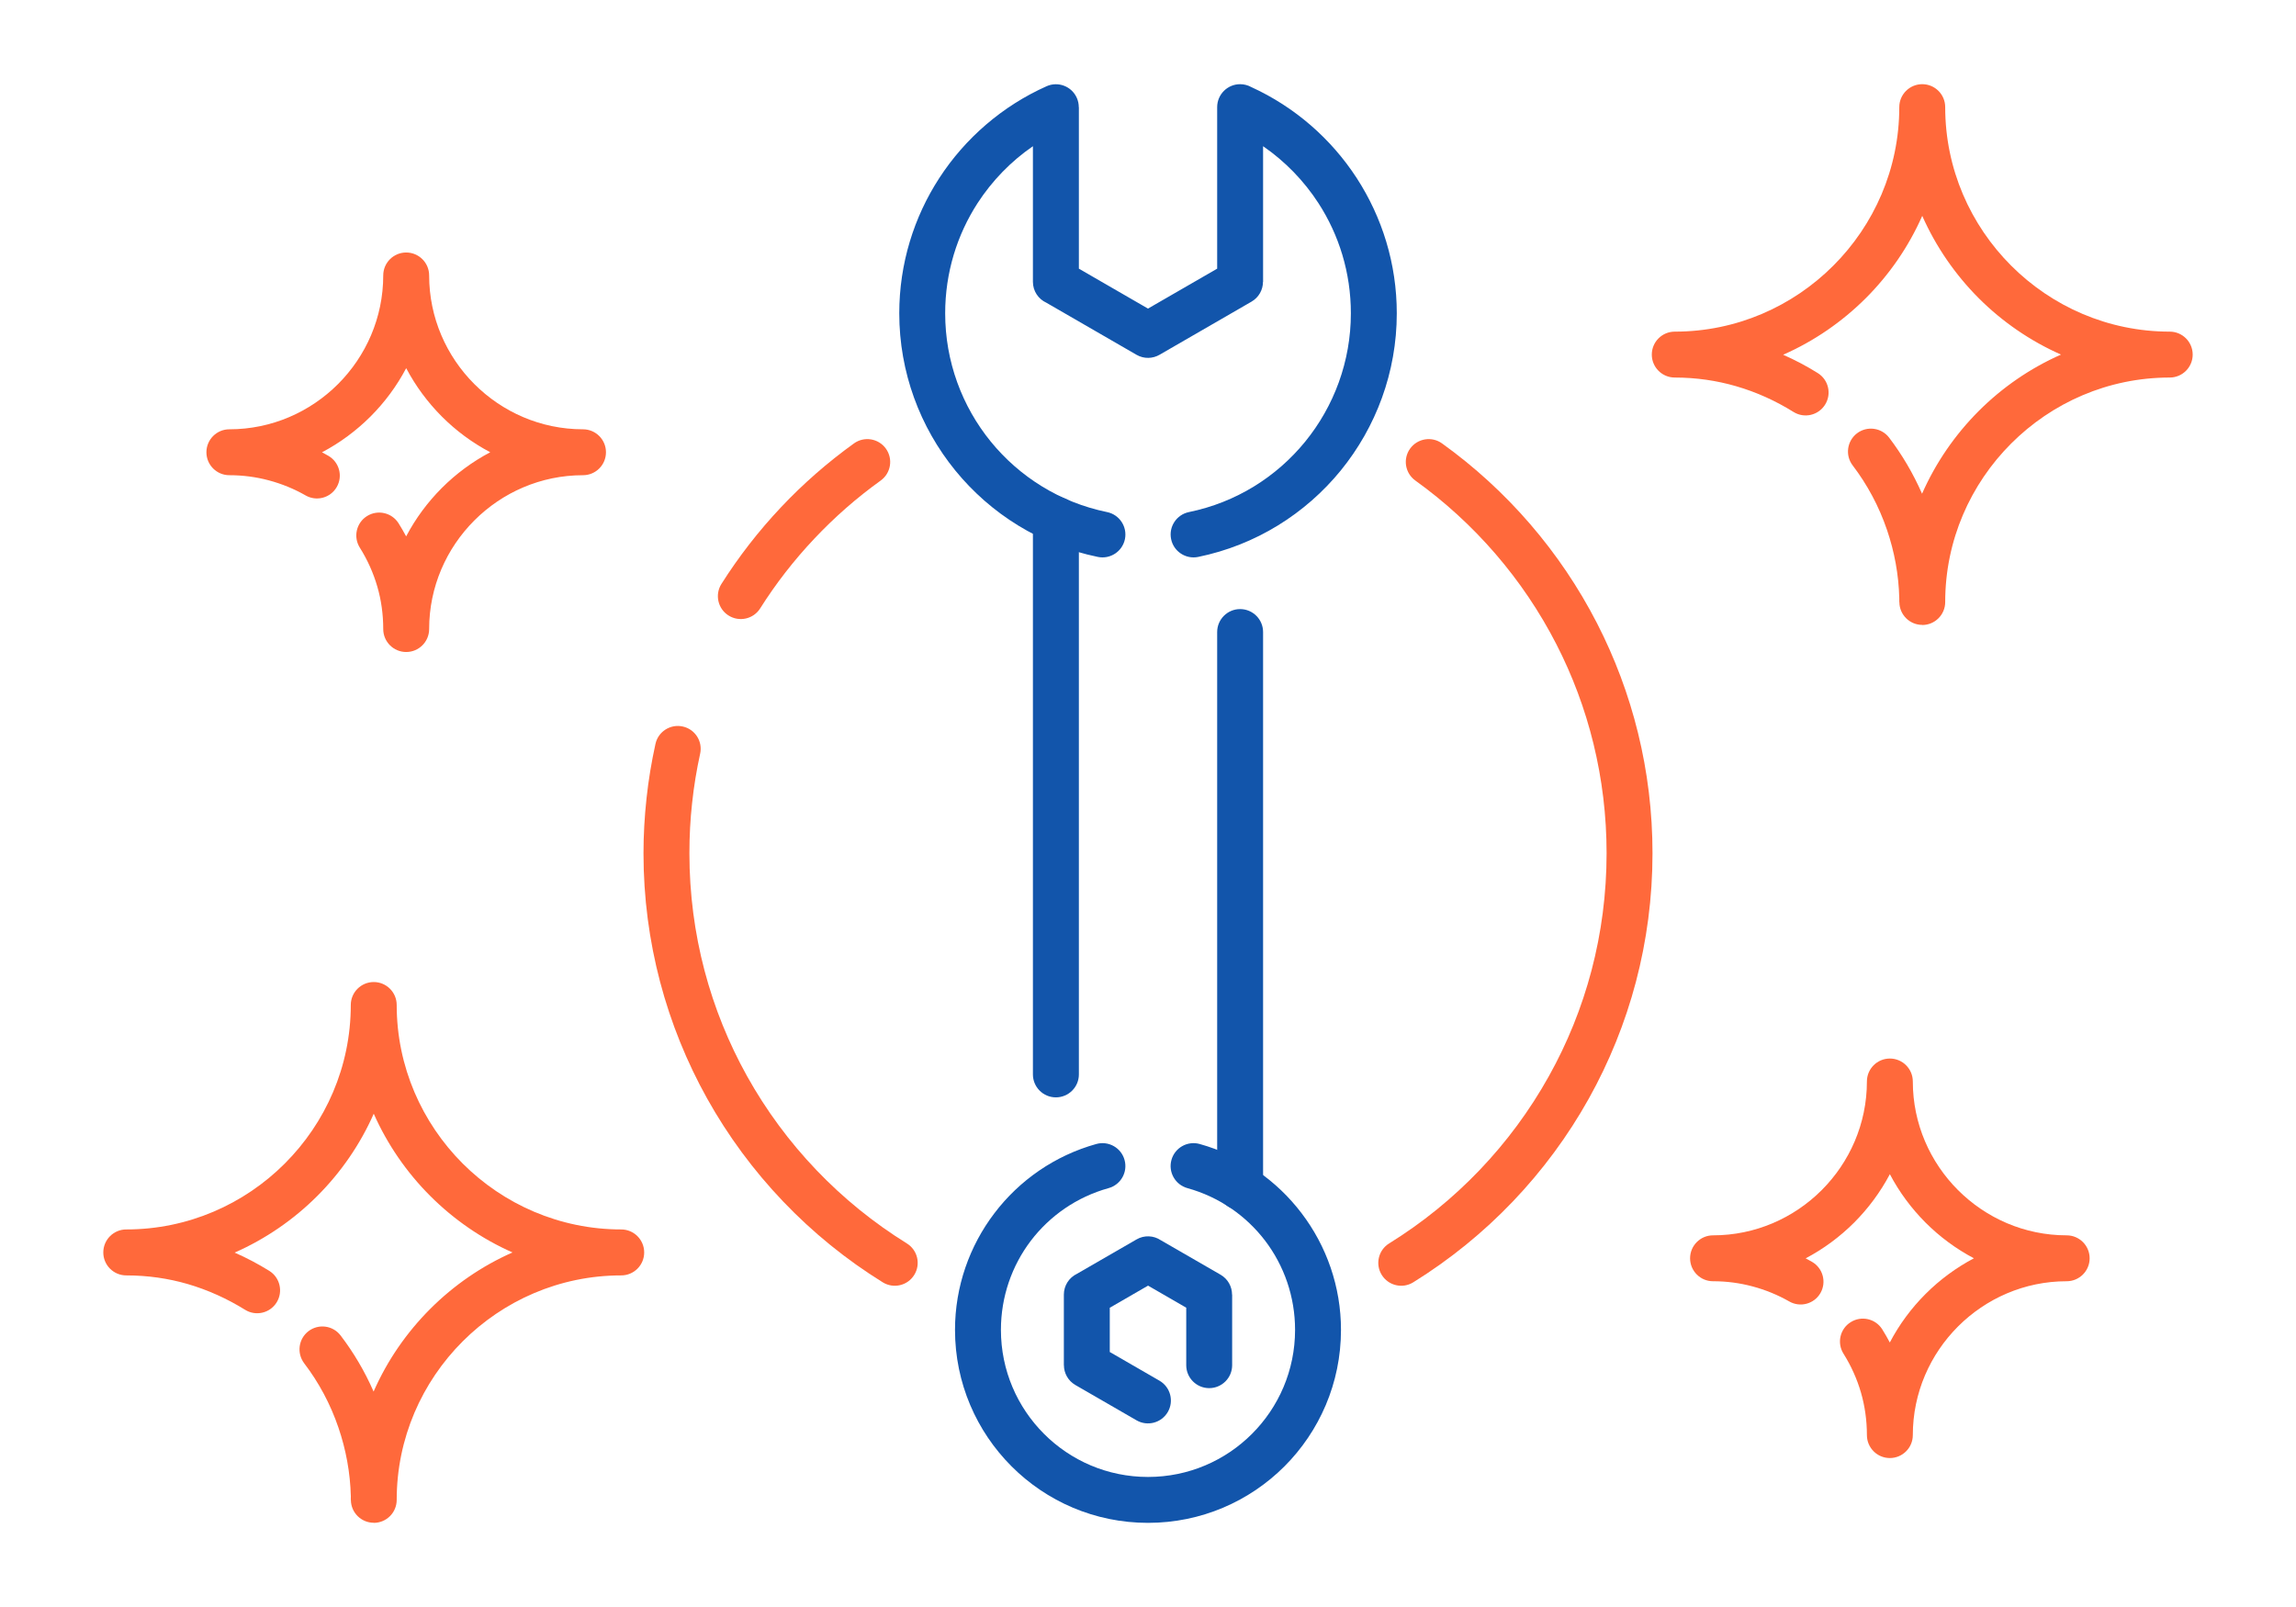 <?xml version="1.0" encoding="UTF-8"?>
<!DOCTYPE svg PUBLIC "-//W3C//DTD SVG 1.1//EN" "http://www.w3.org/Graphics/SVG/1.1/DTD/svg11.dtd">
<!-- Creator: CorelDRAW 2018 (64-Bit) -->
<svg xmlns="http://www.w3.org/2000/svg" xml:space="preserve" width="300px" height="210px" version="1.1" style="shape-rendering:geometricPrecision; text-rendering:geometricPrecision; image-rendering:optimizeQuality; fill-rule:evenodd; clip-rule:evenodd"
viewBox="0 0 4600.6 3220.4"
 xmlns:xlink="http://www.w3.org/1999/xlink">
 <defs>
  <style type="text/css">
   <![CDATA[
    .fil0 {fill:none}
    .fil2 {fill:#1255ab;fill-rule:nonzero}
    .fil1 {fill:#ff693b;fill-rule:nonzero}
   ]]>
  </style>
 </defs>
 <g id="Layer_x0020_1">
  <g id="_2075415240816">
   <rect class="fil0" width="4600.6" height="3220.4"/>
   <path class="fil1" d="M609.5 2732c-15.3,-20.2 -11.5,-49 8.7,-64.4 20.1,-15.3 48.9,-11.5 64.3,8.7 26.1,34.2 48.4,71.9 66.1,112.4 27.3,-62.2 66.1,-118.3 113.5,-165.7 47.2,-47.2 103,-85.8 164.8,-113.1 -61.8,-27.4 -117.6,-66 -164.8,-113.2 -47.2,-47.2 -85.8,-103 -113.2,-164.8 -27.3,61.8 -65.9,117.6 -113.1,164.8 -47.4,47.4 -103.5,86.1 -165.6,113.5 24.1,10.6 47.3,22.9 69.4,36.6 21.5,13.4 28.1,41.7 14.7,63.3 -13.4,21.5 -41.7,28.1 -63.2,14.7 -35.8,-22.2 -74.5,-39.8 -115.3,-51.7 -38.7,-11.2 -79.8,-17.2 -122.8,-17.2 -25.4,0 -46,-20.6 -46,-46 0,-25.5 20.6,-46.1 46,-46.1 123.7,0 236.2,-50.6 317.7,-132.1 81.6,-81.6 132.2,-194.1 132.2,-317.7 0,-25.4 20.6,-46 46,-46 25.4,0 46,20.6 46,46 0,123.6 50.7,236.1 132.2,317.7 81.6,81.5 194.1,132.1 317.7,132.1 25.4,0 46,20.6 46,46.1 0,25.4 -20.6,46 -46,46 -123.6,0 -236.1,50.6 -317.7,132.2 -81.5,81.5 -132.2,194 -132.2,317.7 0,25.4 -20.6,46 -46,46l0 -0.2c-25.1,0 -45.6,-20.3 -45.8,-45.5l0 -0.3 -0.2 0 0.1 -7.2c-1.2,-47.7 -9.9,-93.9 -24.7,-137.3 -16.1,-47.4 -39.6,-91.1 -68.8,-129.3z"/>
   <path class="fil1" d="M3712.3 932.7c-15.4,-20.1 -11.5,-48.9 8.6,-64.3 20.2,-15.4 49,-11.5 64.4,8.6 26,34.2 48.3,72 66,112.4 27.4,-62.1 66.1,-118.2 113.5,-165.7 47.2,-47.2 103.1,-85.8 164.9,-113.1 -61.8,-27.4 -117.7,-65.9 -164.9,-113.1 -47.1,-47.2 -85.7,-103.1 -113.1,-164.9 -27.3,61.8 -65.9,117.7 -113.1,164.9 -47.4,47.3 -103.5,86.1 -165.6,113.4 24.1,10.7 47.3,22.9 69.3,36.7 21.6,13.4 28.2,41.7 14.8,63.2 -13.4,21.6 -41.7,28.2 -63.3,14.8 -35.8,-22.3 -74.5,-39.9 -115.3,-51.7 -38.6,-11.2 -79.8,-17.3 -122.7,-17.3 -25.4,0 -46,-20.6 -46,-46 0,-25.4 20.6,-46 46,-46 123.7,0 236.1,-50.6 317.7,-132.2 81.6,-81.6 132.2,-194 132.2,-317.7 0,-25.4 20.6,-46 46,-46 25.4,0 46,20.6 46,46 0,123.7 50.6,236.1 132.2,317.7 81.6,81.6 194,132.2 317.7,132.2 25.4,0 46,20.6 46,46 0,25.4 -20.6,46 -46,46 -123.7,0 -236.1,50.6 -317.7,132.2 -81.6,81.6 -132.2,194 -132.2,317.7 0,25.4 -20.6,46 -46,46l0 -0.2c-25.1,0 -45.6,-20.3 -45.8,-45.4l0 -0.4 -0.2 0 0 -7.2c-1.1,-47.7 -9.8,-93.9 -24.6,-137.3 -16.1,-47.3 -39.6,-91 -68.8,-129.3z"/>
   <path class="fil1" d="M459.6 952.3c-25.4,0 -46,-20.6 -46,-46 0,-25.4 20.6,-46 46,-46 84.7,0 161.8,-34.7 217.7,-90.6 55.9,-55.9 90.6,-133 90.6,-217.7 0,-25.4 20.6,-46 46,-46 25.4,0 46,20.6 46,46 0,84.7 34.7,161.8 90.6,217.7 55.9,55.9 132.9,90.6 217.7,90.6 25.4,0 46,20.6 46,46 0,25.4 -20.6,46 -46,46 -84.8,0 -161.8,34.7 -217.7,90.6 -55.9,55.9 -90.6,133 -90.6,217.7 0,25.4 -20.6,46 -46,46 -25.4,0 -46,-20.6 -46,-46 0,-29.9 -4.1,-58.4 -11.8,-84.9 -8,-27.7 -19.9,-54 -35.1,-78.2 -13.5,-21.4 -7.1,-49.8 14.4,-63.3 21.4,-13.4 49.7,-7 63.2,14.4 5.4,8.6 10.4,17.3 15.2,26.3 18.9,-35.9 43.1,-68.6 71.6,-97.1 28.4,-28.4 61.1,-52.6 96.9,-71.5 -35.8,-18.9 -68.5,-43.1 -96.9,-71.5 -28.4,-28.5 -52.6,-61.1 -71.5,-97 -18.9,35.9 -43.1,68.5 -71.6,97 -28.5,28.4 -61.2,52.7 -97.1,71.6 4.3,2.3 8.5,4.6 12.7,7 21.9,12.6 29.5,40.6 16.9,62.5 -12.6,22 -40.6,29.5 -62.5,16.9 -22.6,-12.9 -47.4,-23.2 -73.8,-30.2 -25,-6.7 -51.4,-10.3 -78.9,-10.3z"/>
   <path class="fil1" d="M3432.5 2567.6c-25.4,0 -46,-20.6 -46,-46 0,-25.4 20.6,-46 46,-46 84.7,0 161.8,-34.7 217.7,-90.6 55.9,-55.9 90.6,-133 90.6,-217.7 0,-25.4 20.6,-46 46,-46 25.4,0 46,20.6 46,46 0,84.7 34.7,161.8 90.6,217.7 55.9,55.9 132.9,90.6 217.6,90.6 25.5,0 46.1,20.6 46.1,46 0,25.4 -20.6,46 -46.1,46 -84.7,0 -161.7,34.7 -217.6,90.6 -55.9,55.9 -90.6,133 -90.6,217.7 0,25.4 -20.6,46 -46,46 -25.4,0 -46,-20.6 -46,-46 0,-29.9 -4.2,-58.4 -11.8,-84.9 -8,-27.7 -19.9,-54 -35.1,-78.2 -13.5,-21.4 -7.1,-49.8 14.4,-63.2 21.4,-13.5 49.7,-7.1 63.2,14.3 5.4,8.6 10.4,17.4 15.2,26.4 18.9,-36 43.1,-68.7 71.6,-97.2 28.4,-28.4 61.1,-52.6 96.9,-71.5 -35.8,-18.9 -68.5,-43.1 -96.9,-71.5 -28.4,-28.5 -52.6,-61.1 -71.5,-97 -19,35.9 -43.2,68.5 -71.6,97 -28.5,28.4 -61.2,52.7 -97.1,71.6 4.3,2.3 8.5,4.6 12.7,7 21.9,12.6 29.5,40.6 16.9,62.6 -12.6,21.9 -40.6,29.4 -62.5,16.8 -22.6,-12.9 -47.4,-23.2 -73.8,-30.2 -25,-6.7 -51.4,-10.3 -78.9,-10.3z"/>
   <path class="fil2" d="M2438.9 1266.6c0,-25.4 20.6,-46 46,-46 25.4,0 46,20.6 46,46l0 1112c0,25.4 -20.6,46 -46,46 -25.4,0 -46,-20.6 -46,-46l0 -1112zm-277.1 886.5c0,25.4 -20.6,46 -46.1,46 -25.4,0 -46,-20.6 -46,-46l0 -1111.9c0,-25.4 20.6,-46 46,-46 25.5,0 46.1,20.6 46.1,46l0 1111.9z"/>
   <path class="fil2" d="M2218.3 1026.2c24.8,5.1 40.8,29.3 35.8,54.1 -5.1,24.8 -29.3,40.8 -54.1,35.8 -115.8,-23.7 -215.3,-86.7 -285.8,-173.2 -70.7,-86.7 -112.3,-197 -112.3,-315 0,-99.7 29.4,-192.7 80,-270.8 52.1,-80.3 126.8,-144.8 215.2,-184.3 23.1,-10.3 50.2,0.1 60.5,23.2 2.7,6.1 4,12.4 4,18.7l0.2 0 0 323.7 138.5 80 138.6 -80 0 -323.7c0,-25.4 20.6,-46 46,-46 8.1,0 15.7,2.1 22.4,5.8 86.7,39.6 160,103.4 211.4,182.6 50.6,78.2 80.1,171.1 80.1,270.8 0,118 -41.7,228.3 -112.3,315 -70.6,86.5 -170.1,149.5 -285.8,173.2 -24.8,5 -49.1,-11 -54.1,-35.8 -5.1,-24.8 10.9,-49 35.7,-54.1 94.4,-19.3 175.5,-70.6 233,-141.2 57.5,-70.6 91.5,-160.6 91.5,-257.1 0,-81.6 -23.9,-157.4 -65,-220.8 -29.1,-44.9 -66.9,-83.8 -110.9,-114.1l0 271.8 -0.2 0c0,15.8 -8.3,31.2 -23,39.7l-184 106.3c-13.8,8.1 -31.4,8.8 -46.2,0.3l-180.9 -104.5c-15.8,-7.2 -26.9,-23.2 -26.9,-41.8l0 -271.8c-44,30.3 -81.7,69.1 -110.9,114.1 -41,63.4 -64.9,139.2 -64.9,220.8 0,96.5 33.9,186.5 91.4,257.1 57.6,70.6 138.7,121.9 233,141.2z"/>
   <path class="fil2" d="M2196.9 2292.5c24.4,-6.7 49.7,7.6 56.4,32 6.8,24.4 -7.5,49.7 -32,56.5 -63.8,17.7 -117.8,55.6 -155.8,105.5 -37.9,49.9 -59.9,112.1 -59.9,178.5 0,81.4 33,155.1 86.3,208.4 53.3,53.4 127,86.4 208.4,86.4 81.4,0 155.1,-33 208.4,-86.4 53.3,-53.3 86.3,-127 86.3,-208.4 0,-66.4 -22,-128.6 -59.9,-178.5 -38,-49.9 -92,-87.8 -155.8,-105.5 -24.4,-6.8 -38.8,-32.1 -32,-56.5 6.7,-24.4 32,-38.7 56.4,-32 83.6,23.3 154.4,73 204.3,138.7 50,65.7 79,147.2 79,233.8 0,106.8 -43.3,203.5 -113.2,273.5 -70,70 -166.7,113.3 -273.5,113.3 -106.8,0 -203.5,-43.3 -273.4,-113.3 -70,-70 -113.3,-166.7 -113.3,-273.5 0,-86.6 29,-168.1 79,-233.8 49.9,-65.7 120.7,-115.4 204.3,-138.7z"/>
   <path class="fil2" d="M2323.3 2766.9c21.9,12.7 29.4,40.8 16.7,62.7 -12.7,21.9 -40.8,29.4 -62.7,16.7l-122.6 -70.8c-14.6,-8.5 -22.9,-23.9 -22.9,-39.7l-0.1 0 0 -141.5c0,-18.2 10.6,-34 25.9,-41.4l119.7 -69.1c15.6,-9.1 34.4,-7.9 48.5,1.5l119.9 69.2c14.7,8.5 23,23.9 23,39.8l0.2 0 0 141.5c0,25.4 -20.6,46 -46,46 -25.4,0 -46,-20.6 -46,-46l0 -115.2 -76.5 -44.2 -76.7 44.3 0 88.7 99.6 57.5z"/>
   <path class="fil1" d="M2836 963c-20.6,-14.8 -25.3,-43.4 -10.5,-64 14.8,-20.5 43.5,-25.2 64,-10.4 130,93.4 236.9,217 310.6,360.5 71,138.4 111.1,295 111.1,460.8 0,178.1 -46.2,345.7 -127.4,491.3 -84.1,150.8 -205.6,277.8 -352.1,368.6 -21.5,13.3 -49.8,6.6 -63.1,-15 -13.3,-21.5 -6.6,-49.7 14.9,-63 133.2,-82.5 243.7,-198 320.1,-335.2 73.7,-132 115.6,-284.4 115.6,-446.7 0,-151.2 -36.3,-293.7 -100.7,-419.1 -66.9,-130.4 -164.2,-242.8 -282.5,-327.8zm-1018.9 1528.8c21.5,13.3 28.2,41.5 14.9,63 -13.3,21.6 -41.5,28.3 -63.1,15 -146.4,-90.7 -268,-217.8 -352.1,-368.6 -81.1,-145.6 -127.4,-313.2 -127.4,-491.3 0,-36.7 2.1,-73.5 6.1,-110.3 3.9,-36.5 10,-72.9 17.9,-108.9 5.5,-24.7 30,-40.3 54.7,-34.8 24.7,5.4 40.3,29.9 34.8,54.6 -7,31.9 -12.5,64.9 -16.1,98.8 -3.6,32.4 -5.4,66 -5.4,100.6 0,162.3 42,314.7 115.6,446.8 76.4,137.1 187,252.6 320.1,335.1zm-293.9 -1272.6c-13.5,21.4 -41.9,27.8 -63.3,14.3 -21.4,-13.4 -27.9,-41.8 -14.4,-63.2 34.9,-55.1 74.9,-106.6 119.3,-153.6 44.3,-47.1 93.4,-90 146.3,-128.1 20.6,-14.8 49.2,-10.1 64,10.4 14.8,20.6 10.1,49.2 -10.4,64 -47.9,34.4 -92.5,73.5 -133.1,116.6 -40.5,42.9 -76.9,89.7 -108.4,139.6z"/>
  </g>
 </g>
</svg>
